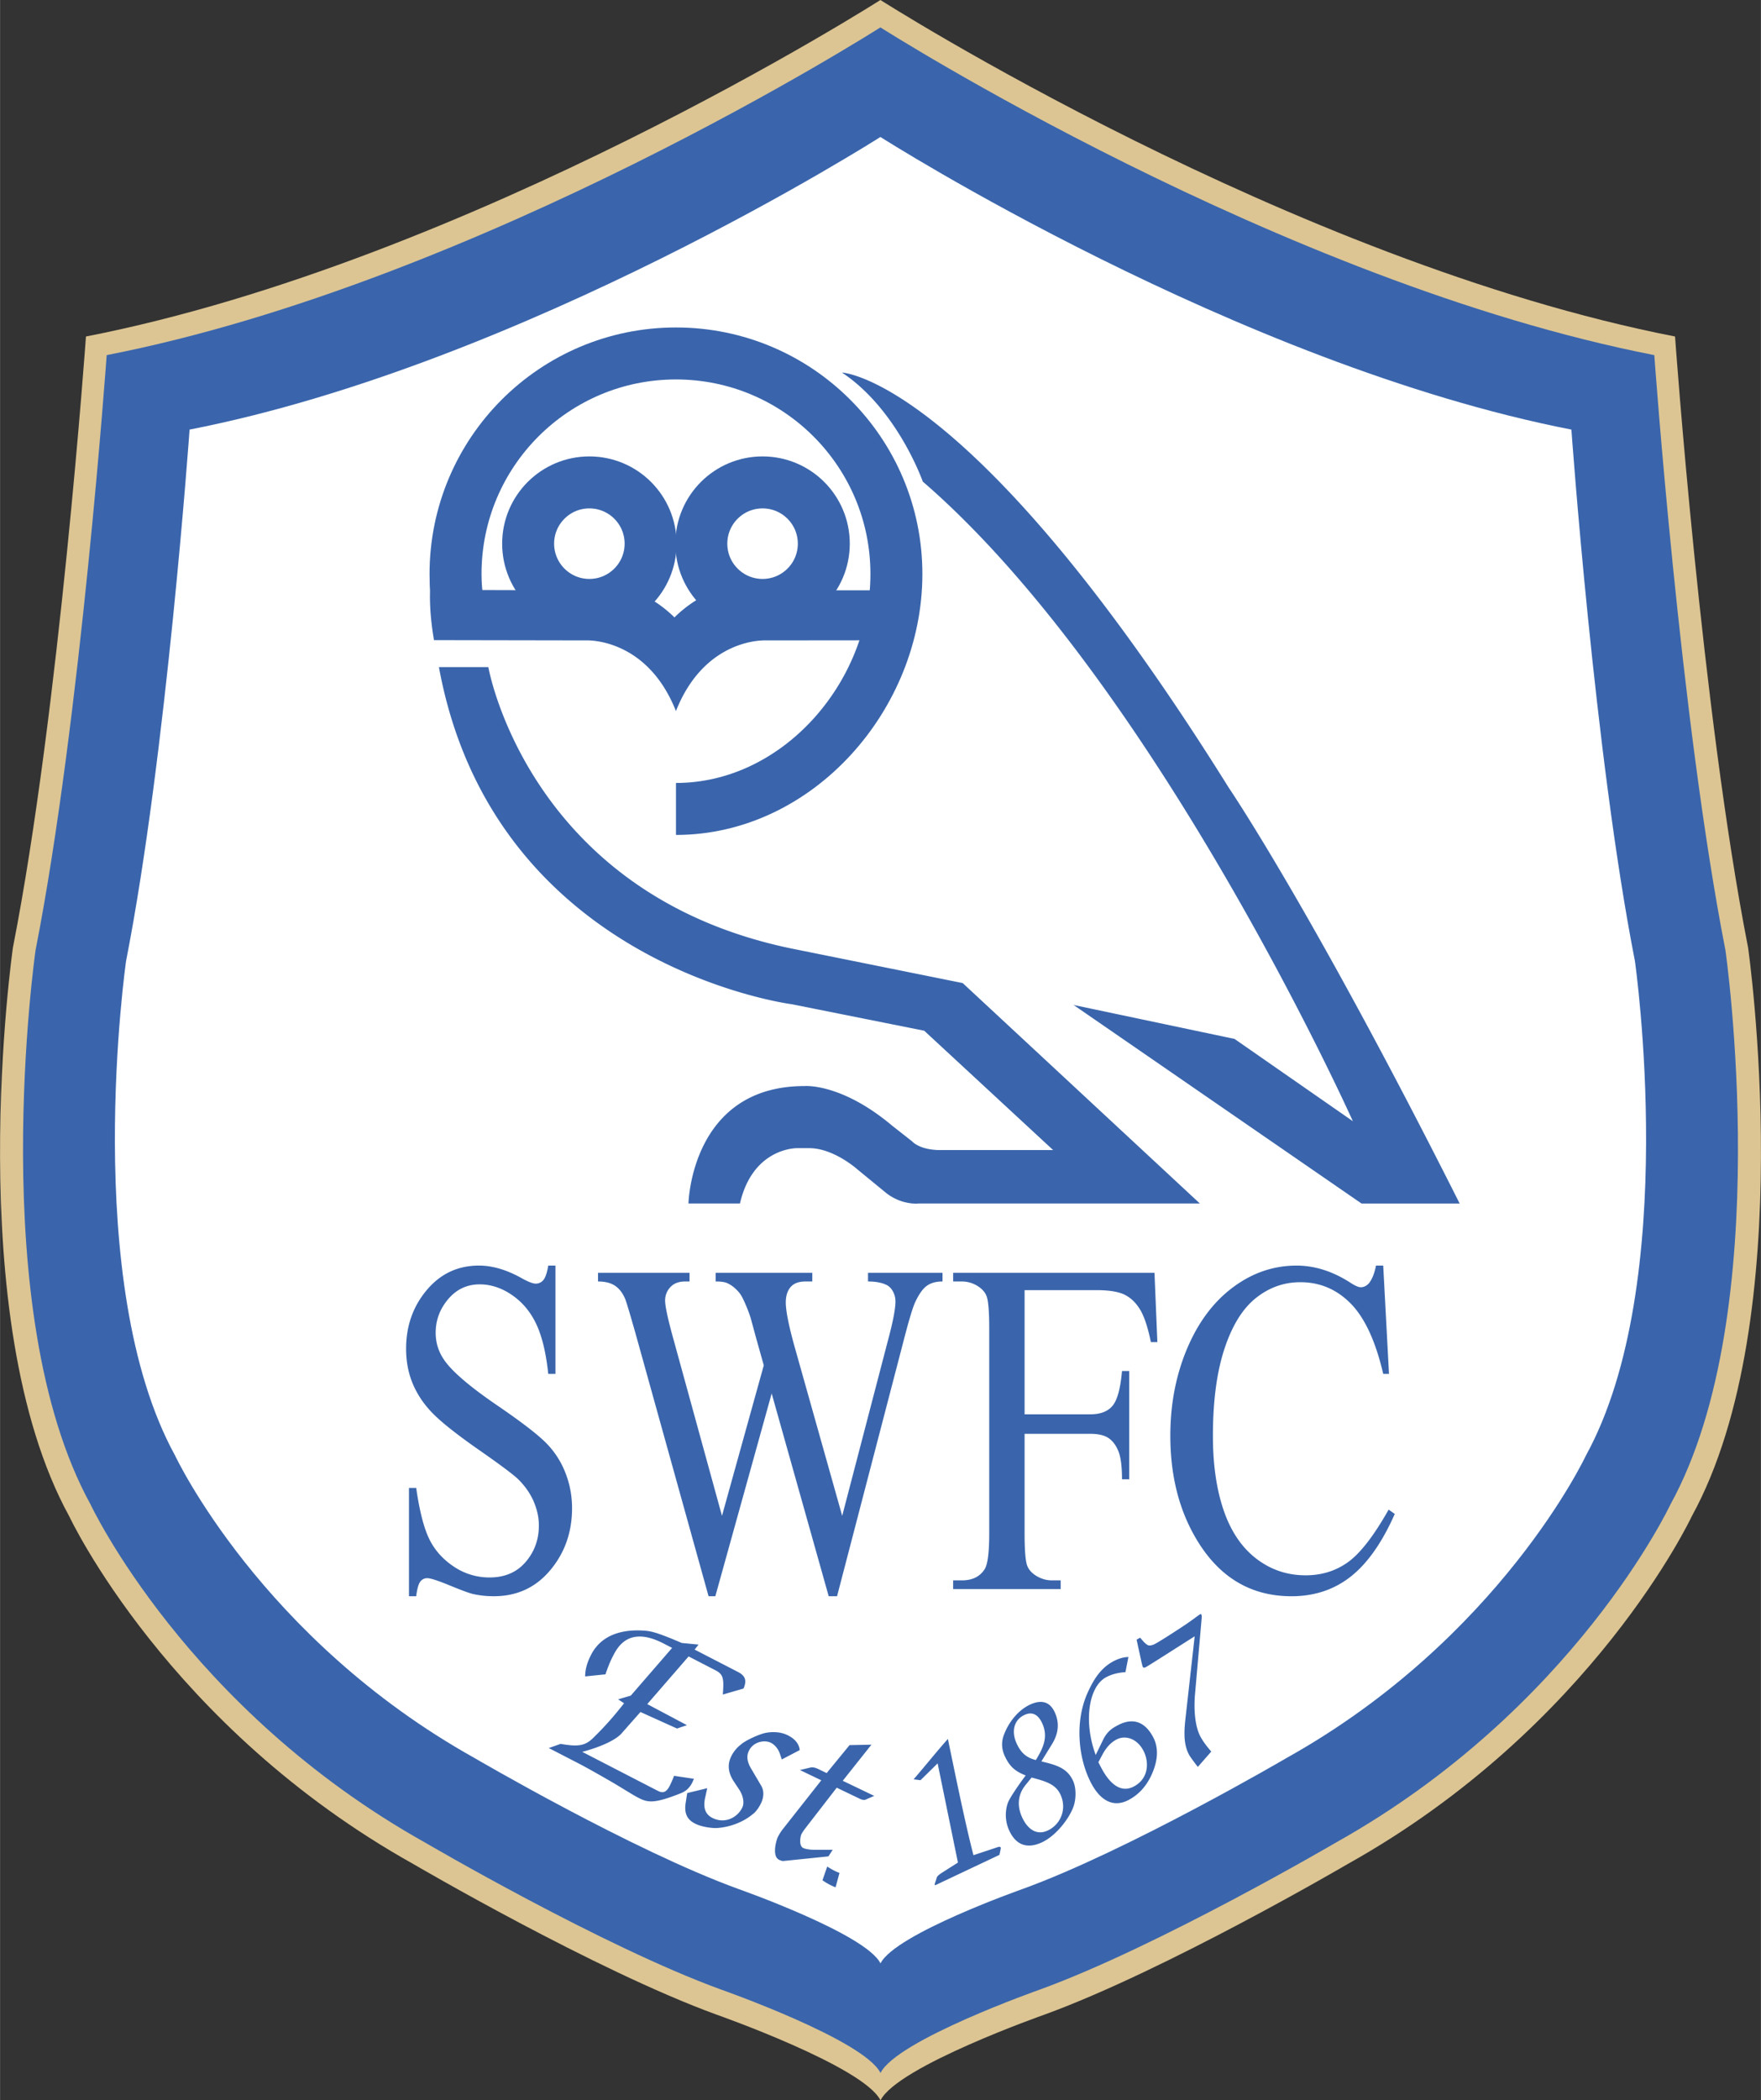 <svg xmlns="http://www.w3.org/2000/svg" width="2097" height="2500" viewBox="0 0 179.266 213.731"><rect x="0" y="0" width="179.266" height="213.731" fill="#333333" stroke="none"/><path d="M89.636 213.731c1.732-3.463 16.677-8.715 16.677-8.715 12.391-4.506 30.865-15.32 30.865-15.32 25.007-13.968 35.033-35.371 35.033-35.371 11.152-20.276 5.745-57.9 5.745-57.9-4.731-24.106-7.435-62.181-7.435-62.181C131.32 26.584 89.625 0 89.625 0S47.946 26.584 8.745 34.244c0 0-2.703 38.074-7.435 62.181 0 0-5.407 37.624 5.745 57.9 0 0 10.025 21.403 35.033 35.371 0 0 18.474 10.814 30.865 15.32 0 0 14.945 5.252 16.677 8.715h.006z" fill="#dcc593"/><path d="M89.636 210.944c1.687-3.374 16.242-8.489 16.242-8.489 12.068-4.388 30.06-14.92 30.06-14.92 24.355-13.604 34.119-34.448 34.119-34.448 10.861-19.748 5.595-56.39 5.595-56.39-4.607-23.478-7.241-60.559-7.241-60.559-38.178-7.46-78.786-33.351-78.786-33.351s-40.591 25.891-78.77 33.351c0 0-2.633 37.082-7.241 60.559 0 0-5.266 36.642 5.595 56.39 0 0 9.764 20.844 34.119 34.448 0 0 17.992 10.532 30.06 14.92 0 0 14.556 5.115 16.242 8.489h.006z" fill="#3a65ac"/><path d="M89.635 199.793c1.506-3.012 14.502-7.58 14.502-7.58 10.775-3.918 26.839-13.321 26.839-13.321 21.746-12.146 30.463-30.757 30.463-30.757 9.697-17.632 4.996-50.348 4.996-50.348-4.114-20.962-6.465-54.07-6.465-54.07-34.088-6.661-70.345-29.778-70.345-29.778s-36.242 23.117-70.33 29.777c0 0-2.351 33.108-6.465 54.07 0 0-4.702 32.716 4.996 50.348 0 0 8.718 18.611 30.463 30.757 0 0 16.064 9.403 26.839 13.321 0 0 12.996 4.567 14.502 7.58h.005z" fill="#fff"/><circle cx="59.995" cy="55.324" r="6.234" fill="none" stroke="#3a65ac" stroke-width="5.29"/><circle cx="77.627" cy="55.324" r="6.234" fill="none" stroke="#3a65ac" stroke-width="5.29"/><path d="M68.811 82.32c12.394 0 22.441-11.517 22.441-23.911S81.205 35.968 68.811 35.968c-12.394 0-22.441 10.048-22.441 22.441 0 2.32.352 3.676 1.005 5.781" fill="none" stroke="#3a65ac" stroke-width="5.29"/><path d="M45.498 60.033l14.17.044 3.692-.003c2.645 0 5.29 2.75 5.29 2.75h.015s2.645-2.758 5.29-2.758l16.412.003-.011 5.087-12.406.012s-6.17-.331-9.146 7.2h.007c-2.975-7.53-9.146-7.2-9.146-7.2l-15.489-.027c-.539-3.101-.392-5.108-.392-5.108l-.049-1.322 1.763 1.322zM44.678 67.886h5.032s4.065 23.337 31.296 28.725l16.995 3.428 24.146 22.431H93.495s-1.616.196-3.232-1.028l-2.988-2.449s-2.399-2.155-4.897-2.155h-1.225s-4.506-.098-5.828 5.632h-5.241s.245-11.95 11.804-11.95c0 0 3.722-.343 8.914 4.016l2.057 1.616s.735.882 2.89.882h11.461l-13.126-12.146-13.469-2.694c-.001 0-30.342-3.869-35.937-34.308zM148.594 122.471h-9.991l-29.312-20.203 16.383 3.453 12.048 8.375s-19.982-44.52-43.785-65.09c0 0-2.571-7.346-8.228-11.093 0 0 13.322.514 39.377 42.243-.001-.001 8.423 12.341 23.508 42.315zM56.542 128.789v11.02h-.734c-.22-2.107-.622-3.786-1.203-5.035-.582-1.249-1.404-2.24-2.464-2.974-1.061-.734-2.165-1.101-3.312-1.101-1.29 0-2.358.501-3.208 1.503s-1.273 2.142-1.273 3.419c0 .979.266 1.871.801 2.675.77 1.185 2.598 2.763 5.488 4.735 2.356 1.611 3.973 2.847 4.854 3.71a8.871 8.871 0 0 1 2.032 3.053c.473 1.173.709 2.4.709 3.682 0 2.44-.741 4.543-2.22 6.309-1.479 1.767-3.392 2.649-5.738 2.649a9.644 9.644 0 0 1-2.077-.215c-.379-.081-1.173-.371-2.386-.87-1.212-.5-1.983-.752-2.314-.752a.858.858 0 0 0-.719.358c-.182.239-.319.731-.413 1.479h-.735v-11.02h.735c.328 2.291.762 4.006 1.303 5.144.54 1.137 1.37 2.083 2.489 2.836a6.441 6.441 0 0 0 3.673 1.13c1.55 0 2.775-.523 3.674-1.571.9-1.047 1.35-2.286 1.35-3.715 0-.793-.171-1.594-.511-2.405-.34-.809-.859-1.563-1.554-2.263-.48-.475-1.807-1.472-3.981-2.987-2.175-1.515-3.725-2.732-4.65-3.649-.925-.916-1.626-1.927-2.104-3.034-.479-1.106-.717-2.323-.717-3.65 0-2.308.698-4.295 2.096-5.962 1.397-1.667 3.169-2.501 5.318-2.501 1.357 0 2.786.417 4.287 1.247.695.393 1.192.589 1.493.589a.982.982 0 0 0 .781-.365c.205-.243.372-.733.498-1.471h.732zM95.946 129.523v.882c-.664 0-1.2.15-1.61.451-.411.301-.805.862-1.184 1.684-.252.554-.647 1.875-1.184 3.963l-6.758 25.933h-.85l-5.806-20.635-5.736 20.635h-.688l-7.419-26.679c-.568-2.006-.923-3.193-1.065-3.561-.252-.604-.596-1.055-1.029-1.35-.434-.294-1.015-.441-1.74-.441v-.882h9.316v.882h-.45c-.647 0-1.149.191-1.503.574a1.958 1.958 0 0 0-.533 1.385c0 .559.275 1.841.829 3.848l4.959 18.042 4.256-15.317-.764-2.715-.593-2.178c-.27-.798-.562-1.5-.879-2.106a3.009 3.009 0 0 0-.617-.767 2.988 2.988 0 0 0-.927-.623c-.237-.095-.609-.143-1.116-.143v-.882h9.835v.882h-.687c-.694 0-1.203.191-1.527.575-.324.383-.485.903-.485 1.557 0 .815.275 2.237.829 4.267l4.914 17.449 4.618-17.697c.536-1.979.805-3.351.805-4.118 0-.366-.087-.709-.261-1.028-.174-.319-.403-.542-.686-.67-.473-.223-1.088-.335-1.846-.335v-.882h7.582zM104.302 131.287v12.636h6.685c1.038 0 1.797-.293 2.278-.878.48-.585.798-1.762.954-3.53h.735v11.02h-.735c0-1.289-.121-2.236-.36-2.839-.241-.604-.574-1.054-1-1.348-.427-.293-1.05-.44-1.872-.44h-6.685v10.138c0 1.616.079 2.683.239 3.199.126.393.389.729.787 1.011.555.376 1.136.565 1.74.565h.907v.881H97.028v-.881h.889c1.072 0 1.848-.384 2.329-1.153.303-.501.456-1.709.456-3.623V135.18c0-1.615-.08-2.682-.24-3.199-.129-.392-.393-.729-.792-1.012a3.021 3.021 0 0 0-1.752-.564h-.889v-.882h20.497l.294 7.053h-.661c-.306-1.495-.668-2.593-1.088-3.293-.42-.7-.943-1.209-1.569-1.523-.626-.314-1.591-.473-2.891-.473h-7.309zM140.812 128.789l.588 11.02h-.588c-.771-3.309-1.87-5.691-3.299-7.147-1.429-1.455-3.141-2.183-5.135-2.183-1.681 0-3.197.542-4.547 1.625-1.35 1.083-2.414 2.81-3.191 5.18-.778 2.372-1.166 5.319-1.166 8.844 0 2.908.364 5.43 1.094 7.564.73 2.134 1.832 3.77 3.307 4.907 1.475 1.139 3.155 1.707 5.038 1.707 1.632 0 3.072-.448 4.319-1.344 1.247-.896 2.624-2.676 4.132-5.341l.623.44c-1.279 2.896-2.767 5.017-4.463 6.359-1.697 1.343-3.714 2.016-6.05 2.016-4.199 0-7.45-1.977-9.755-5.933-1.72-2.942-2.581-6.406-2.581-10.393 0-3.211.566-6.161 1.698-8.851 1.132-2.688 2.687-4.773 4.668-6.252 1.98-1.479 4.142-2.219 6.484-2.219 1.823 0 3.622.563 5.398 1.688.519.345.896.516 1.132.516.331 0 .621-.148.873-.446.314-.422.542-1.008.684-1.758h.737zM68.419 167.693l-.884-.456c-3.535-1.823-4.674.386-5.147 1.303-.303.587-.54 1.209-.754 1.843l-2.068.213c.004-.712.187-1.392.61-2.214 1.042-2.021 3.194-2.667 5.695-2.419.684.085 1.54.377 3.534 1.228l1.706.166-.401.507 4.419 2.279c.729.376.925.864.557 1.686l-2.105.611c.128-1.66.053-2.056-.765-2.478l-2.718-1.401-4.208 4.852 4.041 2.144-1.014.34-3.721-1.681-1.95 2.208c-.575.626-1.996 1.321-3.975 1.848l7.579 3.909c.398.205.862.444 1.31-.425.158-.306.33-.693.455-1.045l2.026.301c-.061.118-.099.247-.172.388-.327.635-.72.908-1.211 1.101-2.708 1.074-3.332.93-4.282.44-.574-.297-1.454-.869-2.633-1.566-.948-.548-2.591-1.485-3.364-1.884l-3.115-1.607 1.198-.423c1.801.304 2.513.225 3.402-.686 1.191-1.171 2.014-2.116 3.065-3.448l-.604-.401 1.286-.378 4.208-4.855zM79.584 179.044l-.168-.5c-.195-.627-.607-1.058-1.02-1.231-.642-.27-1.782-.059-2.201.941-.164.39-.197.921.24 1.678l1.055 1.791c.315.534.241 1.162.036 1.649-.164.39-.521.986-.937 1.271-.99.818-2.388 1.322-3.68 1.382-.596.008-1.424-.138-1.952-.359-1.008-.423-1.318-1.098-1.162-2.179l.16-1.023 2.039-.493-.208.945c-.256 1.126.054 1.801.879 2.147 1.284.538 2.513-.208 2.932-1.208.133-.317.127-1.008-.332-1.716l-.578-.873c-.59-.907-.611-1.69-.315-2.398a3.397 3.397 0 0 1 1.046-1.339c.401-.376 1.714-1.001 2.461-1.176.681-.145 1.481-.125 2.124.145.825.346 1.344.908 1.407 1.594l-1.826.952zM81.431 180.122l1.06-.254c.304-.06.562.035.809.153l.852.409 2.329-2.843 2.228-.046-2.92 3.674 3.206 1.538-.903.388c-.101.039-.271.046-.584-.104l-2.331-1.118-3.262 4.214c-.171.241-.262.373-.342.54-.091.191-.279 1.157.192 1.382.224.108.708.193 1.236.183l1.766-.004-.433.673-4.583.471c-.113.005-.236-.025-.438-.122-.762-.366-.277-2.01-.151-2.272.138-.286.274-.514.501-.816l3.943-5.002-2.175-1.044zM84.208 189.945c.446.278.848.507 1.25.646l-.397 1.458c-.249-.079-.752-.306-1.335-.707l.482-1.397zM93.004 181.066c1.239-1.428 2.423-2.924 3.491-4.108.774 3.729 1.749 8.535 2.602 11.829l2.491-.827c.153-.049.252-.025.288.051.027.057-.08.482-.133.742l-6.418 3.035c-.09.043-.144.068-.171.011-.027-.058.098-.351.205-.729.045-.138.215-.289.449-.446l1.708-1.088-2.067-10.093-1.742 1.713-.703-.09zM103.492 177.417c-.564-1.231-.274-2.412.811-2.909.814-.373 1.404.008 1.792.854.652 1.423.065 2.577-.648 3.742-.988-.245-1.532-.763-1.955-1.687zm-1.21 1.276c.494 1.078 1.065 1.56 2.132 1.979-1.003 1.344-1.688 2.426-1.799 2.757-.167.402-.456 1.583.116 2.833.732 1.596 1.926 1.863 3.318 1.226 1.483-.68 2.886-2.533 3.276-3.782.186-.598.277-1.687-.093-2.495-.599-1.308-1.722-1.608-3.221-1.968l1.079-1.751c.677-1.102.777-2.171.283-3.249-.582-1.27-1.6-1.199-2.485-.793-1.356.622-2.287 1.979-2.703 3.124-.165.447-.326 1.196.097 2.119zm2.734 2.192c1.445.385 2.451.669 2.944 1.746.67 1.462.016 3.042-1.322 3.654-1.175.539-2.077-.235-2.588-1.35-.537-1.174-.437-2.337.365-3.31l.601-.74zM112.233 178.539c.412-.761.88-1.242 1.446-1.534.83-.43 2.047-.155 2.728 1.161.574 1.109.567 2.828-1.004 3.641-1.413.731-2.549-.468-3.327-1.971l-.263-.507.42-.79zm-.691.048c-1.224-3.273-.779-6.958 1.093-7.927.653-.338 1.288-.453 1.935-.501l.301-1.538c-.513.004-1.029.175-1.488.413-1.325.686-2.071 1.882-2.701 3.304-1.284 2.928-.91 6.593.374 9.073.885 1.71 2.198 2.603 3.805 1.771.989-.512 1.813-1.343 2.386-2.616.614-1.366.727-2.663.162-3.753-.933-1.803-2.263-1.949-3.569-1.273-.583.302-1.111.623-1.538 1.487l-.76 1.56zM121.939 179.802c-.307-.386-.764-1.003-.877-1.207-.69-1.238-.484-2.83-.332-4.15l.887-7.93c-1.652 1.041-4.45 2.843-4.936 3.114-.174.097-.281.108-.353-.021-.031-.055-.048-.167-.109-.399l-.514-2.353.365-.204c.296.368.668.791.921.795.163.006.385-.045.628-.181.59-.329 1.8-1.1 3.128-1.985.612-.414 1.297-.941 1.367-.979.069-.039.139-.078.17-.022.041.074.064.158.05.335l-.68 7.767c-.151 1.731.027 3.399.573 4.379.34.61.733 1.069 1.077 1.483l-1.365 1.558z" fill="#3a65ac"/></svg>